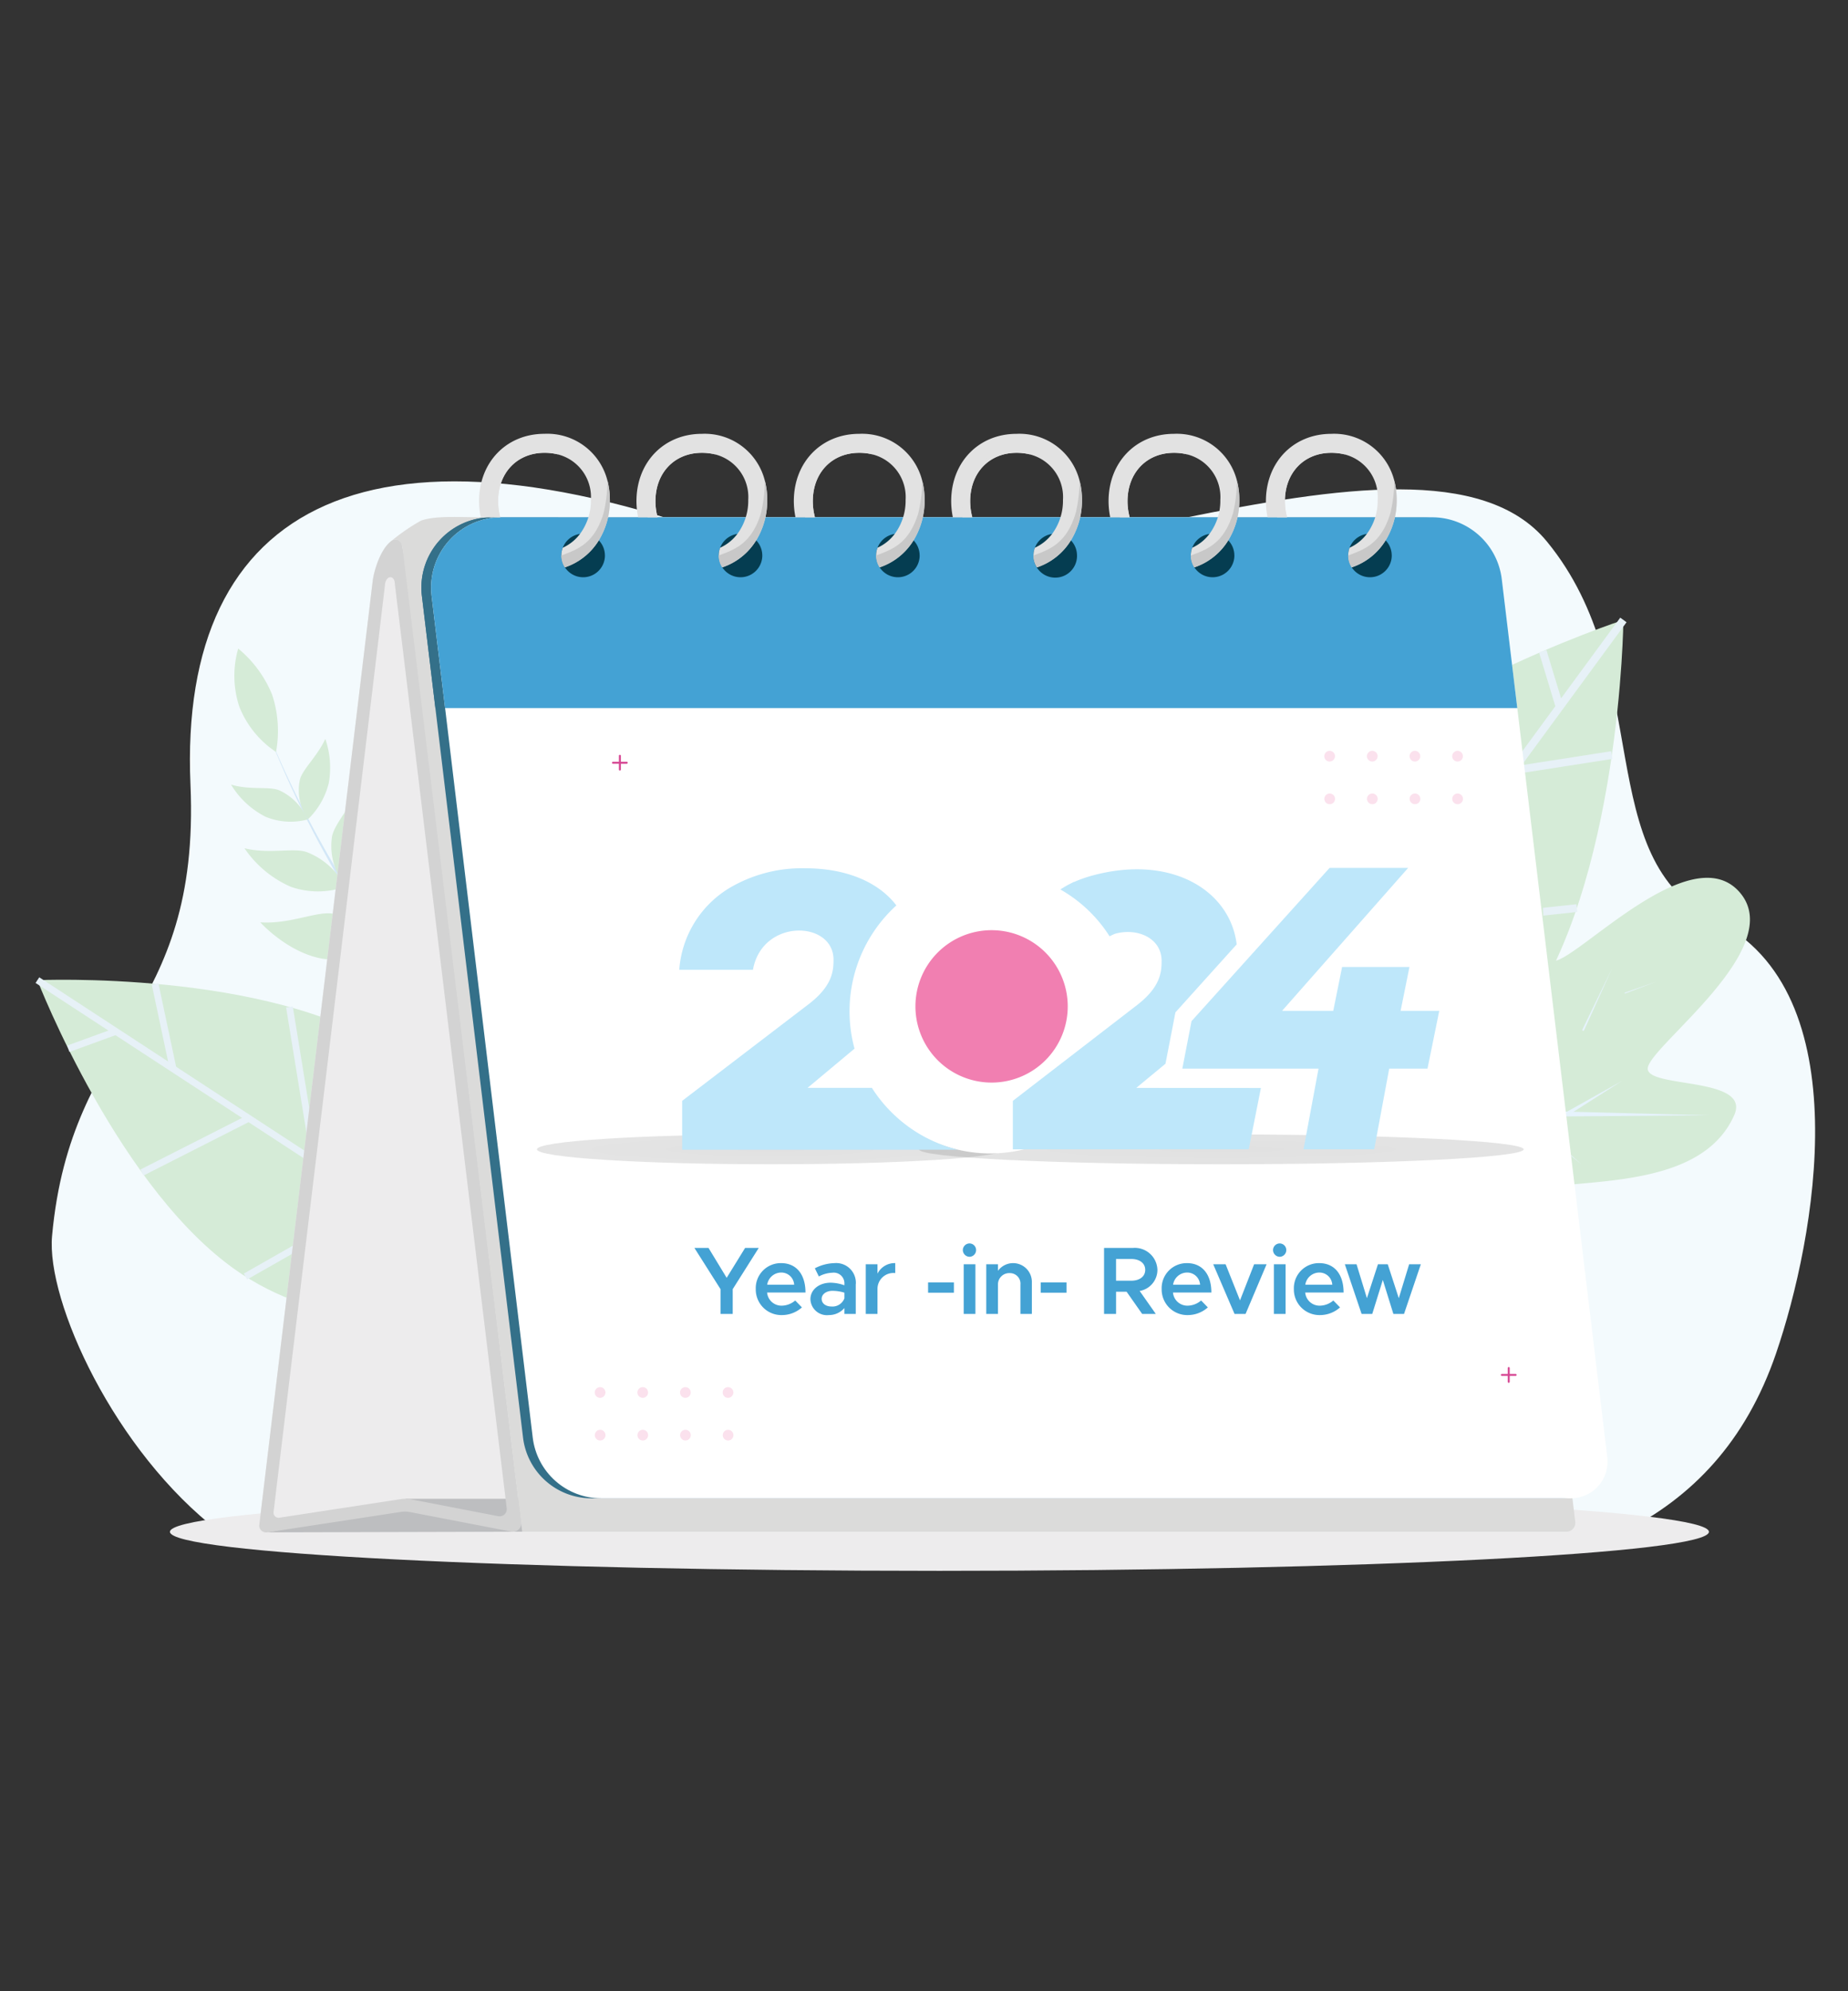 <svg id="Group_31" data-name="Group 31" xmlns="http://www.w3.org/2000/svg" xmlns:xlink="http://www.w3.org/1999/xlink" width="260" height="280" viewBox="0 0 260 280">
  <rect x="0" y="0" width="260" height="280" fill="#333333" stroke="none"/>
  <defs>
    <clipPath id="clip-path">
      <rect id="Rectangle_30" data-name="Rectangle 30" width="250.373" height="159.886" fill="none"/>
    </clipPath>
    <clipPath id="clip-path-3">
      <path id="Path_38" data-name="Path 38" d="M65.534,11.737A9.882,9.882,0,0,0,55.722,22.8l1.9,15.774L69.952,141.152a9.692,9.692,0,0,0,9.622,8.535H216.025a5.148,5.148,0,0,0,5.111-5.762L208.47,38.571l-2.18-18.133a9.882,9.882,0,0,0-9.812-8.7Z" fill="none"/>
    </clipPath>
    <linearGradient id="linear-gradient" x1="-0.33" y1="1.074" x2="-0.324" y2="1.074" gradientUnits="objectBoundingBox">
      <stop offset="0" stop-color="#fff"/>
      <stop offset="1" stop-color="#fff"/>
    </linearGradient>
    <clipPath id="clip-path-5">
      <rect id="Rectangle_18" data-name="Rectangle 18" width="19.509" height="7.504" transform="translate(78.668 134.058)" fill="none"/>
    </clipPath>
    <clipPath id="clip-path-6">
      <rect id="Rectangle_19" data-name="Rectangle 19" width="19.509" height="7.504" transform="translate(181.31 44.583)" fill="none"/>
    </clipPath>
    <clipPath id="clip-path-7">
      <rect id="Rectangle_21" data-name="Rectangle 21" width="85.092" height="4.199" transform="translate(124.286 98.518)" fill="none"/>
    </clipPath>
    <clipPath id="clip-path-8">
      <path id="Path_68" data-name="Path 68" d="M209.378,100.617c0,1.159-19.048,2.1-42.546,2.1s-42.546-.94-42.546-2.1,19.049-2.1,42.546-2.1,42.546.94,42.546,2.1" fill="none" clip-rule="evenodd"/>
    </clipPath>
    <radialGradient id="radial-gradient" cx="0.5" cy="0.5" r="10.133" gradientUnits="objectBoundingBox">
      <stop offset="0"/>
      <stop offset="0.066" stop-color="#1d1d1d"/>
      <stop offset="0.212" stop-color="#585858"/>
      <stop offset="0.358" stop-color="#8b8b8b"/>
      <stop offset="0.499" stop-color="#b4b4b4"/>
      <stop offset="0.637" stop-color="#d5d5d5"/>
      <stop offset="0.769" stop-color="#ececec"/>
      <stop offset="0.893" stop-color="#fafafa"/>
      <stop offset="1" stop-color="#fff"/>
    </radialGradient>
    <clipPath id="clip-path-9">
      <rect id="Rectangle_23" data-name="Rectangle 23" width="65.779" height="4.199" transform="translate(70.543 98.518)" fill="none"/>
    </clipPath>
    <clipPath id="clip-path-10">
      <path id="Path_69" data-name="Path 69" d="M136.322,100.617c0,1.159-14.725,2.1-32.889,2.1s-32.89-.94-32.89-2.1,14.725-2.1,32.89-2.1,32.889.94,32.889,2.1" fill="none" clip-rule="evenodd"/>
    </clipPath>
    <radialGradient id="radial-gradient-2" r="7.833" xlink:href="#radial-gradient"/>
    <clipPath id="clip-path-11">
      <path id="Path_70" data-name="Path 70" d="M114.419,81.285a19.909,19.909,0,1,0,19.909-19.908,19.908,19.908,0,0,0-19.909,19.908" fill="none"/>
    </clipPath>
    <linearGradient id="linear-gradient-2" x1="-2.858" y1="2.465" x2="-2.833" y2="2.465" gradientUnits="objectBoundingBox">
      <stop offset="0" stop-color="#cacac9"/>
      <stop offset="0.462" stop-color="#fff"/>
      <stop offset="1" stop-color="#fff"/>
    </linearGradient>
    <clipPath id="clip-path-12">
      <path id="Path_71" data-name="Path 71" d="M124.686,81.285a9.641,9.641,0,1,0,9.642-9.641,9.641,9.641,0,0,0-9.642,9.641" fill="none"/>
    </clipPath>
    <linearGradient id="linear-gradient-3" x1="-6.434" y1="4.557" x2="-6.382" y2="4.557" gradientUnits="objectBoundingBox">
      <stop offset="0" stop-color="#cacac9"/>
      <stop offset="1" stop-color="#fff"/>
    </linearGradient>
  </defs>
  <rect id="Rectangle_31" data-name="Rectangle 31" width="260" height="280" fill="none"/>
  <g id="Group_30" data-name="Group 30" transform="translate(5 61)">
    <g id="Group_29" data-name="Group 29" clip-path="url(#clip-path)">
      <g id="Group_2" data-name="Group 2">
        <g id="Group_1" data-name="Group 1" clip-path="url(#clip-path)">
          <path id="Path_1" data-name="Path 1" d="M244.872,129.328c-4.276,12.467-11.86,20.245-21.421,25.071H25.88C11.089,143.081,1.492,121.946,2.325,112.792c2.651-29.1,20.9-30.524,19.472-63.463C20.072,9.649,47.467-4.79,102.092,16.5c28.371,11.059,92.835-22.938,110.555-1.341,15.4,18.767,6.031,44.6,23.632,53.227,20.556,10.075,14.119,44.833,8.593,60.94" fill="#f3fafd"/>
          <path id="Path_2" data-name="Path 2" d="M174.019,56.744c-9.758,13.3-10.916,31.325-1.238,38.426s25.88,1.47,36.285-12.71C223.045,63.408,223.4,26.179,223.4,26.179S188,37.693,174.019,56.744" fill="#d5ebd7"/>
          <rect id="Rectangle_1" data-name="Rectangle 1" width="85.571" height="1.094" transform="translate(172.345 94.85) rotate(-53.738)" fill="#e7f1f7"/>
          <rect id="Rectangle_2" data-name="Rectangle 2" width="1.094" height="8.194" transform="translate(211.527 30.729) rotate(-16.869)" fill="#e7f1f7"/>
          <rect id="Rectangle_3" data-name="Rectangle 3" width="14.066" height="1.093" transform="translate(207.794 46.799) rotate(-8.858)" fill="#e7f1f7"/>
          <rect id="Rectangle_4" data-name="Rectangle 4" width="1.093" height="19.395" transform="translate(190.899 41.606) rotate(-23.798)" fill="#e7f1f7"/>
          <rect id="Rectangle_5" data-name="Rectangle 5" width="25.289" height="1.094" transform="translate(191.646 68.837) rotate(-6.102)" fill="#e7f1f7"/>
          <rect id="Rectangle_6" data-name="Rectangle 6" width="1.094" height="24.44" transform="translate(173.198 57.449) rotate(-26.49)" fill="#e7f1f7"/>
          <rect id="Rectangle_7" data-name="Rectangle 7" width="1.093" height="23.659" transform="translate(177.821 88.771) rotate(-84.26)" fill="#e7f1f7"/>
          <path id="Path_3" data-name="Path 3" d="M175.417,120.454q.159.211.328.4t.358.377a16.4,16.4,0,0,0,6.608,3.383c1.048.316,2.168.6,3.34.842h26.764c.132-.032.263-.063.393-.1a7.23,7.23,0,0,0,1.8-.746c2.63-1.507-1.435-5.185-.895-6.836,1.577-4.807-7.136-5.5-6.67-9.169.728-5.722,25.7.53,31.557-12.814,2.394-5.453-12.414-3.715-12.172-6.585.265-3.152,19.8-16.941,12.9-24.769s-23.031,9.828-26.192,9.7c-2.876-.119.7-14.593-5.007-12.9-13.975,4.142-10.9,29.7-16.668,29.7-3.7,0-3.249-14.734-8.215-13.772-2.075.4-6.339,2.55-7.682,5.957-4,10.145-5.49,30.793-.552,37.328" fill="#d5ebd7"/>
          <path id="Path_4" data-name="Path 4" d="M176.089,121.247l58.13-51.942L175.4,120.467a.52.52,0,0,0,.682.785l.005,0" fill="#d5ebd7"/>
          <path id="Path_5" data-name="Path 5" d="M204.964,95.613l3.091-30.838-4.123,30.717a.52.52,0,1,0,1.03.138l0-.017" fill="#e6f3fc"/>
          <path id="Path_6" data-name="Path 6" d="M186.4,111.863l-3.672-28.8,2.639,28.912a.52.52,0,1,0,1.035-.1l0-.018" fill="#e6f3fc"/>
          <path id="Path_7" data-name="Path 7" d="M204.443,96.072l30.991-.243-30.982-.8a.52.52,0,1,0-.026,1.039h.017" fill="#e6f3fc"/>
          <path id="Path_8" data-name="Path 8" d="M185.762,112.425l28.353,6.241L186,111.414a.52.52,0,1,0-.26,1.007l.018,0" fill="#e6f3fc"/>
          <path id="Path_9" data-name="Path 9" d="M185.066,102.32,177.7,91.537l6.932,11.068a.26.26,0,0,0,.441-.276l-.006-.009" fill="#e6f3fc"/>
          <path id="Path_10" data-name="Path 10" d="M192.944,113.8l8.481-5.078-8.736,4.625a.26.26,0,0,0,.243.46l.012-.007" fill="#e6f3fc"/>
          <path id="Path_11" data-name="Path 11" d="M205.824,85.69,200.9,76.107l4.457,9.809a.26.26,0,1,0,.473-.215l0-.011" fill="#e6f3fc"/>
          <path id="Path_12" data-name="Path 12" d="M215.54,95.873l7.664-4.879-7.93,4.433a.26.26,0,0,0,.253.454l.013-.008" fill="#e6f3fc"/>
          <path id="Path_13" data-name="Path 13" d="M217.867,83.88l3.94-8.713-4.175,8.6a.129.129,0,1,0,.233.113l0,0" fill="#e6f3fc"/>
          <path id="Path_14" data-name="Path 14" d="M200.784,115.7l5.378,5.707-4.988-6.051a.26.26,0,0,0-.4.331l.011.013" fill="#e6f3fc"/>
          <path id="Path_15" data-name="Path 15" d="M208.936,95.792l8.575,6.949L209.273,95.4a.26.26,0,0,0-.346.388l.009.008" fill="#e6f3fc"/>
          <path id="Path_16" data-name="Path 16" d="M206.463,80.314l3.357-5.156-3.78,4.854a.26.26,0,0,0,.41.32l.013-.018" fill="#e6f3fc"/>
          <path id="Path_17" data-name="Path 17" d="M223.651,78.7l4.437-1.683-4.481,1.561a.065.065,0,0,0-.04.083.064.064,0,0,0,.082.04h0" fill="#e6f3fc"/>
          <path id="Path_18" data-name="Path 18" d="M29.121,118.231c12,7.836,27.7,7.987,33.4-.747S62.57,94.959,49.772,86.6C32.58,75.377.26,76.83.26,76.83S11.927,107,29.121,118.231" fill="#d5ebd7"/>
          <rect id="Rectangle_8" data-name="Rectangle 8" width="0.951" height="74.359" transform="translate(0.004 77.221) rotate(-56.845)" fill="#e7f1f7"/>
          <rect id="Rectangle_9" data-name="Rectangle 9" width="7.12" height="0.95" transform="translate(4.446 86.027) rotate(-19.998)" fill="#e7f1f7"/>
          <rect id="Rectangle_10" data-name="Rectangle 10" width="0.95" height="12.222" transform="translate(16.353 77.442) rotate(-11.985)" fill="#e7f1f7"/>
          <rect id="Rectangle_11" data-name="Rectangle 11" width="16.854" height="0.95" transform="translate(14.756 103.456) rotate(-26.922)" fill="#e7f1f7"/>
          <rect id="Rectangle_12" data-name="Rectangle 12" width="0.95" height="21.975" transform="translate(35.255 80.673) rotate(-9.228)" fill="#e7f1f7"/>
          <rect id="Rectangle_13" data-name="Rectangle 13" width="21.237" height="0.95" transform="translate(29.302 118.085) rotate(-29.615)" fill="#e7f1f7"/>
          <rect id="Rectangle_14" data-name="Rectangle 14" width="20.558" height="0.95" transform="translate(55.781 113.371) rotate(-87.388)" fill="#e7f1f7"/>
          <path id="Path_19" data-name="Path 19" d="M32.017,40.281a147.439,147.439,0,0,0,41.208,58.97l.692-.811a146.9,146.9,0,0,1-41.9-58.159" fill="#d3e7f7"/>
          <path id="Path_20" data-name="Path 20" d="M58.244,89.952a23.855,23.855,0,0,1,9.83,4.222,9,9,0,0,1-8.069,3.015c-2.612-.271-6.864-3.741-11.608-5.548a17.385,17.385,0,0,1,9.847-1.689" fill="#b2d8f2"/>
          <path id="Path_21" data-name="Path 21" d="M40.319,73.8a13.376,13.376,0,0,0,8.8-1.684,12.017,12.017,0,0,0-7.186-4.62c-2.26-.458-6.038,1.484-10.3,1.2-.021,0,3.791,4.228,8.687,5.105" fill="#d5ebd7"/>
          <path id="Path_22" data-name="Path 22" d="M35.939,63.708a11.606,11.606,0,0,0,7.625-.012,10.161,10.161,0,0,0-5.355-4.856c-1.828-.7-5.272.309-8.813-.56a15.26,15.26,0,0,0,6.543,5.428" fill="#d5ebd7"/>
          <path id="Path_23" data-name="Path 23" d="M32.322,53.832a9.2,9.2,0,0,0,5.941.4,7.829,7.829,0,0,0-3.915-4.072c-1.391-.638-4.125-.013-6.84-.831a11.981,11.981,0,0,0,4.814,4.5" fill="#d5ebd7"/>
          <path id="Path_24" data-name="Path 24" d="M65.572,84.02c-.719,5.138,2.329,10.02,2.339,10a9.578,9.578,0,0,0,4.2-7.332c.217-2.4-2.053-6.68-1.971-11.133a15.305,15.305,0,0,0-4.571,8.465" fill="#b2d8f2"/>
          <path id="Path_25" data-name="Path 25" d="M56.256,73.834c-.783,5.168,2.173,10.114,2.18,10.091A9.8,9.8,0,0,0,62.712,76.6c.261-2.4-1.922-6.729-1.764-11.2a15.169,15.169,0,0,0-4.692,8.431" fill="#b2d8f2"/>
          <path id="Path_26" data-name="Path 26" d="M53.428,64.357a16.062,16.062,0,0,1-4.191,7.886,10.3,10.3,0,0,1-2.062-8.181c.439-2.235,3.627-5.034,5.326-8.741a18.556,18.556,0,0,1,.927,9.036" fill="#b2d8f2"/>
          <path id="Path_27" data-name="Path 27" d="M46.936,56.8a13.782,13.782,0,0,1-3.281,6.838,8.928,8.928,0,0,1-1.961-6.892c.289-1.924,2.858-4.423,4.139-7.649a15.854,15.854,0,0,1,1.1,7.7" fill="#d5ebd7"/>
          <path id="Path_28" data-name="Path 28" d="M41.272,49.044A10.567,10.567,0,0,1,38.329,54.2a7.1,7.1,0,0,1-1.149-5.5c.322-1.49,2.451-3.312,3.59-5.8a12.4,12.4,0,0,1,.5,6.135" fill="#d5ebd7"/>
          <path id="Path_29" data-name="Path 29" d="M28.68,38.394a13.693,13.693,0,0,0,5.155,6.346,16.3,16.3,0,0,0-.54-8.035A16.456,16.456,0,0,0,28.514,30.2a13.812,13.812,0,0,0,.166,8.2" fill="#d5ebd7"/>
          <path id="Path_30" data-name="Path 30" d="M235.434,154.4c0,3.03-48.471,5.487-108.263,5.487S18.909,157.429,18.909,154.4s48.471-5.487,108.262-5.487,108.263,2.457,108.263,5.487" fill="#edeced"/>
          <path id="Path_31" data-name="Path 31" d="M32.62,154.471l19.437-2.976,14.891,2.872a1.164,1.164,0,0,0,1.376-1.282L52.725,23.2H195.433a10.238,10.238,0,0,0-10.165-11.46L58,16.121c-5.181,0-9.952-.513-10.571,4.632L31.485,153.373a.992.992,0,0,0,1.135,1.1" fill="#edeced"/>
          <path id="Path_32" data-name="Path 32" d="M32.581,154.477l35.884-.093L53.6,150.495Z" fill="#bdbec0"/>
          <rect id="Rectangle_15" data-name="Rectangle 15" width="11.275" height="2.063" transform="translate(67.127 152.321)" fill="#bdbec0"/>
          <path id="Path_33" data-name="Path 33" d="M51.962,149.751H84.6v4.218l-20.64-.955Z" fill="#bdbec0"/>
          <path id="Path_34" data-name="Path 34" d="M68.322,153.074,53.44,30.1c-1.1-8.616-1.5-12.767-1.906-14.592a.933.933,0,0,0-1.518-.41c-1.494,1.16-2.4,4.074-2.586,5.655L31.48,153.412a.963.963,0,0,0,1.1,1.065L51.4,151.6a3.839,3.839,0,0,1,1.305.025l14.23,2.744a1.171,1.171,0,0,0,1.385-1.29m-3.205-.874-12.306-2.373a4.244,4.244,0,0,0-1.444-.028l-17.058,2.612a.716.716,0,0,1-.819-.793c.062-.521,15.619-129.669,15.669-130.331.1-1.373,1.273-1.484,1.382-.342.077.806,1.151,9.513,1.151,9.513L66.293,151.1a1,1,0,0,1-1.176,1.1" fill="#d3d3d3"/>
          <path id="Path_35" data-name="Path 35" d="M215.377,154.384H68.465L51.744,16.939c-.113-.894-.108-2.31-1.506-2.013A27.626,27.626,0,0,1,54.25,12.2c2.126-.721,5.324-.461,8.64-.461H190.563a10.238,10.238,0,0,1,10.164,9.016l15.9,132.225a1.257,1.257,0,0,1-1.248,1.407" fill="#dbdbda"/>
          <path id="Path_36" data-name="Path 36" d="M214.661,149.687H78.209a9.691,9.691,0,0,1-9.621-8.534L56.255,38.571,54.358,22.8a9.882,9.882,0,0,1,9.811-11.061H195.115a9.88,9.88,0,0,1,9.81,8.7l14.847,123.487a5.148,5.148,0,0,1-5.111,5.762" fill="#347089"/>
          <path id="Path_37" data-name="Path 37" d="M73.541,11.737V38.571H56.255L54.358,22.8a9.882,9.882,0,0,1,9.811-11.061Z" fill="#347089"/>
        </g>
      </g>
      <g id="Group_4" data-name="Group 4">
        <g id="Group_3" data-name="Group 3" clip-path="url(#clip-path-3)">
          <rect id="Rectangle_17" data-name="Rectangle 17" width="166.488" height="137.95" transform="translate(55.016 11.737)" fill="url(#linear-gradient)"/>
        </g>
      </g>
      <g id="Group_22" data-name="Group 22">
        <g id="Group_21" data-name="Group 21" clip-path="url(#clip-path)">
          <path id="Path_39" data-name="Path 39" d="M208.47,38.571H57.619L55.722,22.8a9.882,9.882,0,0,1,9.811-11.061H196.478a9.881,9.881,0,0,1,9.811,8.7Z" fill="#44a2d4"/>
          <path id="Path_40" data-name="Path 40" d="M80.11,17.108a3.063,3.063,0,1,1-6.127,0,3,3,0,0,1,.2-1.093,3.063,3.063,0,0,1,5.924,1.093" fill="#053d51"/>
          <path id="Path_41" data-name="Path 41" d="M80.806,9.291a10.718,10.718,0,0,1-1.558,5.689,8.9,8.9,0,0,1-4.772,3.8,3.046,3.046,0,0,1-.493-1.668,3.012,3.012,0,0,1,.2-1.094.613.613,0,0,0,.064-.03A6.31,6.31,0,0,0,76.6,14.077a7.814,7.814,0,0,0,1.533-4.786,6.178,6.178,0,0,0-4.59-6.378l0,0a7.592,7.592,0,0,0-1.935-.24c-3.845,0-6.53,2.8-6.53,6.8a8.731,8.731,0,0,0,.3,2.263H62.639A11.513,11.513,0,0,1,62.4,9.473c0-5.49,3.87-9.473,9.2-9.473a8.726,8.726,0,0,1,8.863,6.585,10.669,10.669,0,0,1,.337,2.706" fill="#e2e2e2"/>
          <path id="Path_42" data-name="Path 42" d="M80.806,9.291a10.718,10.718,0,0,1-1.558,5.689,8.9,8.9,0,0,1-4.772,3.8,3.046,3.046,0,0,1-.493-1.668c2.089-.808,4.613-1.541,5.942-5.976a20.347,20.347,0,0,0,.544-4.547,10.669,10.669,0,0,1,.337,2.706" fill="#c8c8c8"/>
          <path id="Path_43" data-name="Path 43" d="M73.542,2.911a7.594,7.594,0,0,0-1.936-.24c-3.844,0-6.529,2.8-6.529,6.8a8.733,8.733,0,0,0,.3,2.264H63.991c-1.136-9.9,7.671-9.79,9.551-8.825" fill="#e2e2e2"/>
          <path id="Path_44" data-name="Path 44" d="M102.25,17.108a3.063,3.063,0,1,1-6.127,0,3,3,0,0,1,.2-1.093,3.063,3.063,0,0,1,5.924,1.093" fill="#053d51"/>
          <path id="Path_45" data-name="Path 45" d="M102.946,9.291a10.718,10.718,0,0,1-1.558,5.689,8.9,8.9,0,0,1-4.772,3.8,3.046,3.046,0,0,1-.493-1.668,3.012,3.012,0,0,1,.2-1.094.613.613,0,0,0,.064-.03,6.31,6.31,0,0,0,2.352-1.907,7.814,7.814,0,0,0,1.533-4.786,6.178,6.178,0,0,0-4.59-6.378l0,0a7.592,7.592,0,0,0-1.935-.24c-3.845,0-6.53,2.8-6.53,6.8a8.731,8.731,0,0,0,.3,2.263H84.779a11.513,11.513,0,0,1-.234-2.263c0-5.49,3.87-9.473,9.2-9.473a8.726,8.726,0,0,1,8.863,6.585,10.669,10.669,0,0,1,.337,2.706" fill="#e2e2e2"/>
          <path id="Path_46" data-name="Path 46" d="M102.946,9.291a10.718,10.718,0,0,1-1.558,5.689,8.9,8.9,0,0,1-4.772,3.8,3.046,3.046,0,0,1-.493-1.668c2.089-.808,4.613-1.541,5.942-5.976a20.347,20.347,0,0,0,.544-4.547,10.669,10.669,0,0,1,.337,2.706" fill="#c8c8c8"/>
          <path id="Path_47" data-name="Path 47" d="M95.681,2.911a7.594,7.594,0,0,0-1.936-.24c-3.844,0-6.529,2.8-6.529,6.8a8.733,8.733,0,0,0,.3,2.264H86.13c-1.136-9.9,7.671-9.79,9.551-8.825" fill="#e2e2e2"/>
          <path id="Path_48" data-name="Path 48" d="M124.39,17.108a3.063,3.063,0,1,1-6.127,0,3,3,0,0,1,.2-1.093,3.063,3.063,0,0,1,5.924,1.093" fill="#053d51"/>
          <path id="Path_49" data-name="Path 49" d="M125.086,9.291a10.718,10.718,0,0,1-1.558,5.689,8.9,8.9,0,0,1-4.772,3.8,3.046,3.046,0,0,1-.493-1.668,3.012,3.012,0,0,1,.2-1.094.613.613,0,0,0,.064-.03,6.31,6.31,0,0,0,2.352-1.907,7.814,7.814,0,0,0,1.533-4.786,6.178,6.178,0,0,0-4.59-6.378l0,0a7.592,7.592,0,0,0-1.935-.24c-3.845,0-6.53,2.8-6.53,6.8a8.731,8.731,0,0,0,.3,2.263h-2.738a11.513,11.513,0,0,1-.234-2.263c0-5.49,3.87-9.473,9.2-9.473a8.726,8.726,0,0,1,8.863,6.585,10.669,10.669,0,0,1,.337,2.706" fill="#e2e2e2"/>
          <path id="Path_50" data-name="Path 50" d="M125.086,9.291a10.718,10.718,0,0,1-1.558,5.689,8.9,8.9,0,0,1-4.772,3.8,3.046,3.046,0,0,1-.493-1.668c2.089-.808,4.613-1.541,5.942-5.976a20.346,20.346,0,0,0,.544-4.547,10.669,10.669,0,0,1,.337,2.706" fill="#c8c8c8"/>
          <path id="Path_51" data-name="Path 51" d="M117.821,2.911a7.594,7.594,0,0,0-1.936-.24c-3.844,0-6.529,2.8-6.529,6.8a8.733,8.733,0,0,0,.3,2.264H108.27c-1.136-9.9,7.671-9.79,9.551-8.825" fill="#e2e2e2"/>
          <path id="Path_52" data-name="Path 52" d="M146.529,17.108a3.064,3.064,0,1,1-6.127,0,3,3,0,0,1,.2-1.093,3.063,3.063,0,0,1,5.924,1.093" fill="#053d51"/>
          <path id="Path_53" data-name="Path 53" d="M147.226,9.291a10.718,10.718,0,0,1-1.558,5.689,8.9,8.9,0,0,1-4.772,3.8,3.046,3.046,0,0,1-.493-1.668,3.012,3.012,0,0,1,.2-1.094.613.613,0,0,0,.064-.03,6.31,6.31,0,0,0,2.352-1.907,7.814,7.814,0,0,0,1.533-4.786,6.178,6.178,0,0,0-4.59-6.378l0,0a7.592,7.592,0,0,0-1.935-.24c-3.845,0-6.53,2.8-6.53,6.8a8.731,8.731,0,0,0,.3,2.263h-2.738a11.513,11.513,0,0,1-.234-2.263c0-5.49,3.87-9.473,9.2-9.473a8.726,8.726,0,0,1,8.863,6.585,10.67,10.67,0,0,1,.337,2.706" fill="#e2e2e2"/>
          <path id="Path_54" data-name="Path 54" d="M147.226,9.291a10.718,10.718,0,0,1-1.558,5.689,8.9,8.9,0,0,1-4.772,3.8,3.046,3.046,0,0,1-.493-1.668c2.089-.808,4.613-1.541,5.942-5.976a20.347,20.347,0,0,0,.544-4.547,10.67,10.67,0,0,1,.337,2.706" fill="#c8c8c8"/>
          <path id="Path_55" data-name="Path 55" d="M139.961,2.911a7.594,7.594,0,0,0-1.936-.24c-3.844,0-6.529,2.8-6.529,6.8a8.733,8.733,0,0,0,.3,2.264H130.41c-1.136-9.9,7.671-9.79,9.551-8.825" fill="#e2e2e2"/>
          <path id="Path_56" data-name="Path 56" d="M168.669,17.108a3.063,3.063,0,1,1-6.127,0,3,3,0,0,1,.2-1.093,3.063,3.063,0,0,1,5.924,1.093" fill="#053d51"/>
          <path id="Path_57" data-name="Path 57" d="M169.365,9.291a10.709,10.709,0,0,1-1.558,5.689,8.9,8.9,0,0,1-4.772,3.8,3.046,3.046,0,0,1-.493-1.668,3.012,3.012,0,0,1,.2-1.094.614.614,0,0,0,.064-.03,6.31,6.31,0,0,0,2.352-1.907,7.814,7.814,0,0,0,1.533-4.786,6.178,6.178,0,0,0-4.59-6.378l0,0a7.592,7.592,0,0,0-1.935-.24c-3.845,0-6.53,2.8-6.53,6.8a8.73,8.73,0,0,0,.3,2.263H151.2a11.513,11.513,0,0,1-.234-2.263c0-5.49,3.87-9.473,9.2-9.473a8.726,8.726,0,0,1,8.863,6.585,10.67,10.67,0,0,1,.337,2.706" fill="#e2e2e2"/>
          <path id="Path_58" data-name="Path 58" d="M169.365,9.291a10.709,10.709,0,0,1-1.558,5.689,8.9,8.9,0,0,1-4.772,3.8,3.046,3.046,0,0,1-.493-1.668c2.09-.808,4.613-1.541,5.942-5.976a20.346,20.346,0,0,0,.544-4.547,10.67,10.67,0,0,1,.337,2.706" fill="#c8c8c8"/>
          <path id="Path_59" data-name="Path 59" d="M162.1,2.911a7.594,7.594,0,0,0-1.936-.24c-3.844,0-6.529,2.8-6.529,6.8a8.733,8.733,0,0,0,.3,2.264H152.55c-1.136-9.9,7.671-9.79,9.551-8.825" fill="#e2e2e2"/>
          <path id="Path_60" data-name="Path 60" d="M190.809,17.108a3.063,3.063,0,1,1-6.127,0,3,3,0,0,1,.2-1.093,3.063,3.063,0,0,1,5.924,1.093" fill="#053d51"/>
          <path id="Path_61" data-name="Path 61" d="M191.505,9.291a10.719,10.719,0,0,1-1.558,5.689,8.9,8.9,0,0,1-4.772,3.8,3.046,3.046,0,0,1-.493-1.668,3.012,3.012,0,0,1,.2-1.094.614.614,0,0,0,.064-.03,6.31,6.31,0,0,0,2.352-1.907,7.814,7.814,0,0,0,1.533-4.786,6.178,6.178,0,0,0-4.59-6.378l0,0a7.592,7.592,0,0,0-1.935-.24c-3.845,0-6.53,2.8-6.53,6.8a8.73,8.73,0,0,0,.3,2.263h-2.738a11.513,11.513,0,0,1-.234-2.263c0-5.49,3.87-9.473,9.2-9.473a8.726,8.726,0,0,1,8.863,6.585,10.669,10.669,0,0,1,.337,2.706" fill="#e2e2e2"/>
          <path id="Path_62" data-name="Path 62" d="M191.505,9.291a10.719,10.719,0,0,1-1.558,5.689,8.9,8.9,0,0,1-4.772,3.8,3.046,3.046,0,0,1-.493-1.668c2.089-.808,4.613-1.541,5.942-5.976a20.346,20.346,0,0,0,.544-4.547,10.669,10.669,0,0,1,.337,2.706" fill="#c8c8c8"/>
          <path id="Path_63" data-name="Path 63" d="M184.24,2.911a7.594,7.594,0,0,0-1.936-.24c-3.844,0-6.529,2.8-6.529,6.8a8.732,8.732,0,0,0,.3,2.264h-1.387c-1.136-9.9,7.671-9.79,9.551-8.825" fill="#e2e2e2"/>
          <g id="Group_7" data-name="Group 7" opacity="0.27">
            <g id="Group_6" data-name="Group 6">
              <g id="Group_5" data-name="Group 5" clip-path="url(#clip-path-5)">
                <path id="Path_64" data-name="Path 64" d="M98.178,134.808a.75.75,0,1,1-.751-.75.75.75,0,0,1,.751.75m-6,0a.75.75,0,1,1-.751-.75.75.75,0,0,1,.751.75m-6,0a.75.75,0,1,1-.75-.75.75.75,0,0,1,.75.75m-6,0a.75.75,0,1,1-.75-.75.75.75,0,0,1,.75.75m18.009,6a.75.75,0,1,1-.751-.75.75.75,0,0,1,.751.75m-6,0a.75.75,0,1,1-.751-.75.75.75,0,0,1,.751.75m-6,0a.75.75,0,1,1-.75-.75.75.75,0,0,1,.75.75m-6,0a.75.75,0,1,1-.75-.75.75.75,0,0,1,.75.75" fill="#ef8fbb"/>
              </g>
            </g>
          </g>
          <g id="Group_10" data-name="Group 10" opacity="0.27">
            <g id="Group_9" data-name="Group 9">
              <g id="Group_8" data-name="Group 8" clip-path="url(#clip-path-6)">
                <path id="Path_65" data-name="Path 65" d="M200.819,45.333a.751.751,0,1,1-.751-.75.75.75,0,0,1,.751.75m-6,0a.75.75,0,1,1-.751-.75.75.75,0,0,1,.751.75m-6,0a.751.751,0,1,1-.75-.75.75.75,0,0,1,.75.75m-6,0a.75.75,0,1,1-.75-.75.75.75,0,0,1,.75.75m18.009,6a.751.751,0,1,1-.751-.75.75.75,0,0,1,.751.75m-6,0a.75.75,0,1,1-.751-.75.75.75,0,0,1,.751.75m-6,0a.751.751,0,1,1-.75-.75.75.75,0,0,1,.75.75m-6,0a.75.75,0,1,1-.75-.75.75.75,0,0,1,.75.75" fill="#ef8fbb"/>
              </g>
            </g>
          </g>
          <path id="Path_66" data-name="Path 66" d="M208.236,132.2h-.829v-.829a.138.138,0,1,0-.277,0v.829H206.3a.138.138,0,1,0,0,.276h.829v.83a.138.138,0,0,0,.277,0v-.83h.829a.138.138,0,1,0,0-.276" fill="#d64793"/>
          <path id="Path_67" data-name="Path 67" d="M83.18,46.118h-.829v-.829a.139.139,0,1,0-.277,0v.829h-.829a.138.138,0,0,0,0,.276h.829v.83a.139.139,0,0,0,.277,0v-.83h.829a.138.138,0,0,0,0-.276" fill="#d64793"/>
          <g id="Group_15" data-name="Group 15" opacity="0.12" style="mix-blend-mode: multiply;isolation: isolate">
            <g id="Group_14" data-name="Group 14">
              <g id="Group_13" data-name="Group 13" clip-path="url(#clip-path-7)">
                <g id="Group_12" data-name="Group 12">
                  <g id="Group_11" data-name="Group 11" clip-path="url(#clip-path-8)">
                    <rect id="Rectangle_20" data-name="Rectangle 20" width="85.092" height="4.199" transform="translate(124.286 98.517)" fill="url(#radial-gradient)"/>
                  </g>
                </g>
              </g>
            </g>
          </g>
          <g id="Group_20" data-name="Group 20" opacity="0.12" style="mix-blend-mode: multiply;isolation: isolate">
            <g id="Group_19" data-name="Group 19">
              <g id="Group_18" data-name="Group 18" clip-path="url(#clip-path-9)">
                <g id="Group_17" data-name="Group 17">
                  <g id="Group_16" data-name="Group 16" clip-path="url(#clip-path-10)">
                    <rect id="Rectangle_22" data-name="Rectangle 22" width="65.779" height="4.199" transform="translate(70.543 98.517)" fill="url(#radial-gradient-2)"/>
                  </g>
                </g>
              </g>
            </g>
          </g>
        </g>
      </g>
      <g id="Group_24" data-name="Group 24">
        <g id="Group_23" data-name="Group 23" clip-path="url(#clip-path-11)">
          <rect id="Rectangle_25" data-name="Rectangle 25" width="40.004" height="40.005" transform="translate(114.232 101.193) rotate(-89.73)" fill="url(#linear-gradient-2)"/>
        </g>
      </g>
      <g id="Group_26" data-name="Group 26">
        <g id="Group_25" data-name="Group 25" clip-path="url(#clip-path-12)">
          <rect id="Rectangle_26" data-name="Rectangle 26" width="19.374" height="19.374" transform="translate(124.595 90.927) rotate(-89.73)" fill="url(#linear-gradient-3)"/>
        </g>
      </g>
      <g id="Group_28" data-name="Group 28">
        <g id="Group_27" data-name="Group 27" clip-path="url(#clip-path)">
          <path id="Path_72" data-name="Path 72" d="M108.624,91.968l6.6-5.512a20.1,20.1,0,0,1,5.89-20.139c-2.518-3.3-7.085-5.222-12.8-5.222a20.018,20.018,0,0,0-10.76,2.818,14.665,14.665,0,0,0-6.988,11.46h10.367c1.292-7.265,11.337-6.959,11.337-1.419,0,1.609-.173,3.71-3.516,6.263L90.974,93.8v6.872h38.793a20.107,20.107,0,0,1-12.1-8.7Z" fill="#bee7fa" fill-rule="evenodd"/>
          <path id="Path_73" data-name="Path 73" d="M154.868,91.981c1.333-1.123,2.726-2.254,4.106-3.4l1.4-7.225,8.616-9.557c-.865-7.394-8.922-12.674-20.115-9.734a18.453,18.453,0,0,0-2.733.946l-.015-.018c-.226.108-.447.219-.665.335l-.139.069,0,0c-.3.164-.594.334-.88.513-.087.055-.172.109-.257.165a19.747,19.747,0,0,1,6.924,6.585,6.712,6.712,0,0,1,.8-.366,6.787,6.787,0,0,1,1.268-.219c2.684-.206,5.252,1.246,5.252,4.047,0,1.594-.172,3.679-3.457,6.209L137.5,93.8v6.818c12.722,0,20.47-.008,33.19-.008l1.711-8.622c-6.1,0-11.431-.008-17.53-.008" fill="#bee7fa" fill-rule="evenodd"/>
          <path id="Path_74" data-name="Path 74" d="M193.3,74.975h-9.477l-1.243,6.163h-7.2l17.738-20.1H182.066L162.64,82.588l-1.294,6.681h19.161l-2.113,11.349h9.944l2.113-11.349h5.386l1.657-8.131h-5.438Z" fill="#bee7fa"/>
          <path id="Path_75" data-name="Path 75" d="M145.223,80.516A10.714,10.714,0,1,1,134.509,69.8a10.714,10.714,0,0,1,10.714,10.714" fill="#f17fb1" fill-rule="evenodd"/>
          <path id="Path_76" data-name="Path 76" d="M96.371,120.276,92.7,114.483h1.985l2.552,4.2,2.593-4.2h1.918l-3.66,5.793v3.484H96.371Z" fill="#44a2d4"/>
          <path id="Path_77" data-name="Path 77" d="M106.88,121.87l.945.973a4.232,4.232,0,0,1-2.835,1.08,3.6,3.6,0,0,1-3.66-3.673,3.519,3.519,0,0,1,3.565-3.633c2.161,0,3.43,1.594,3.43,4.132h-5.4a2.023,2.023,0,0,0,2.013,1.85,2.968,2.968,0,0,0,1.944-.729m-3.943-2.215h3.794a1.808,1.808,0,0,0-1.809-1.715,2.009,2.009,0,0,0-1.985,1.715" fill="#44a2d4"/>
          <path id="Path_78" data-name="Path 78" d="M115.4,119.56v4.2H113.8v-.825a2.87,2.87,0,0,1-2.188.987,2.325,2.325,0,0,1-2.592-2.229c0-1.377,1.256-2.322,2.836-2.322a5.834,5.834,0,0,1,1.944.364v-.176a1.5,1.5,0,0,0-1.7-1.592,4.276,4.276,0,0,0-1.891.526l-.567-1.148a6.289,6.289,0,0,1,2.782-.729,2.768,2.768,0,0,1,2.984,2.943m-1.607,2.013v-.8a5.69,5.69,0,0,0-1.7-.257c-.824,0-1.5.459-1.5,1.121s.594,1.08,1.377,1.08a1.789,1.789,0,0,0,1.823-1.147" fill="#44a2d4"/>
          <path id="Path_79" data-name="Path 79" d="M120.955,116.617v1.4a2.241,2.241,0,0,0-2.5,2.215v3.525h-1.647v-6.982h1.647V118.1a2.705,2.705,0,0,1,2.5-1.485" fill="#44a2d4"/>
          <rect id="Rectangle_27" data-name="Rectangle 27" width="3.633" height="1.445" transform="translate(125.575 119.331)" fill="#44a2d4"/>
          <path id="Path_80" data-name="Path 80" d="M130.465,114.78a.946.946,0,0,1,.946-.932.932.932,0,0,1,.918.932.943.943,0,0,1-.918.945.956.956,0,0,1-.946-.945m.121,2h1.647v6.981h-1.647Z" fill="#44a2d4"/>
          <path id="Path_81" data-name="Path 81" d="M140.175,119.318v4.442h-1.607v-4.119a1.483,1.483,0,0,0-1.472-1.62,1.591,1.591,0,0,0-1.689,1.513v4.226H133.76v-6.981h1.647v.918a2.639,2.639,0,0,1,4.768,1.621" fill="#44a2d4"/>
          <rect id="Rectangle_28" data-name="Rectangle 28" width="3.633" height="1.445" transform="translate(141.418 119.331)" fill="#44a2d4"/>
          <path id="Path_82" data-name="Path 82" d="M155.343,120.533l2.269,3.228h-1.918l-2.188-3.119h-1.485v3.119h-1.688v-9.277h4.038a3.182,3.182,0,0,1,3.47,3.079,3.018,3.018,0,0,1-2.5,2.97m-3.322-1.445h2.147c1.162,0,1.958-.581,1.958-1.525s-.8-1.528-1.958-1.528h-2.147Z" fill="#44a2d4"/>
          <path id="Path_83" data-name="Path 83" d="M163.987,121.87l.946.973a4.237,4.237,0,0,1-2.836,1.08,3.6,3.6,0,0,1-3.659-3.673A3.519,3.519,0,0,1,162,116.617c2.161,0,3.431,1.594,3.431,4.132h-5.4a2.022,2.022,0,0,0,2.012,1.85,2.966,2.966,0,0,0,1.944-.729m-3.943-2.215h3.795a1.81,1.81,0,0,0-1.81-1.715,2.009,2.009,0,0,0-1.985,1.715" fill="#44a2d4"/>
          <path id="Path_84" data-name="Path 84" d="M165.692,116.779h1.742l2.026,5.077,1.985-5.077H173.2l-2.957,6.981H168.69Z" fill="#44a2d4"/>
          <path id="Path_85" data-name="Path 85" d="M174.107,114.78a.945.945,0,0,1,.945-.932.931.931,0,0,1,.918.932.942.942,0,0,1-.918.945.956.956,0,0,1-.945-.945m.121,2h1.647v6.981h-1.647Z" fill="#44a2d4"/>
          <path id="Path_86" data-name="Path 86" d="M182.587,121.87l.946.973a4.237,4.237,0,0,1-2.836,1.08,3.6,3.6,0,0,1-3.659-3.673,3.519,3.519,0,0,1,3.564-3.633c2.161,0,3.431,1.594,3.431,4.132h-5.4a2.022,2.022,0,0,0,2.012,1.85,2.966,2.966,0,0,0,1.944-.729m-3.943-2.215h3.795a1.81,1.81,0,0,0-1.81-1.715,2.009,2.009,0,0,0-1.985,1.715" fill="#44a2d4"/>
          <path id="Path_87" data-name="Path 87" d="M184.209,116.779h1.647l1.459,4.767,1.553-4.767h1.378l1.553,4.767,1.458-4.767H194.9l-2.363,6.981h-1.5l-1.485-4.78-1.486,4.78h-1.5Z" fill="#44a2d4"/>
        </g>
      </g>
    </g>
  </g>
</svg>
